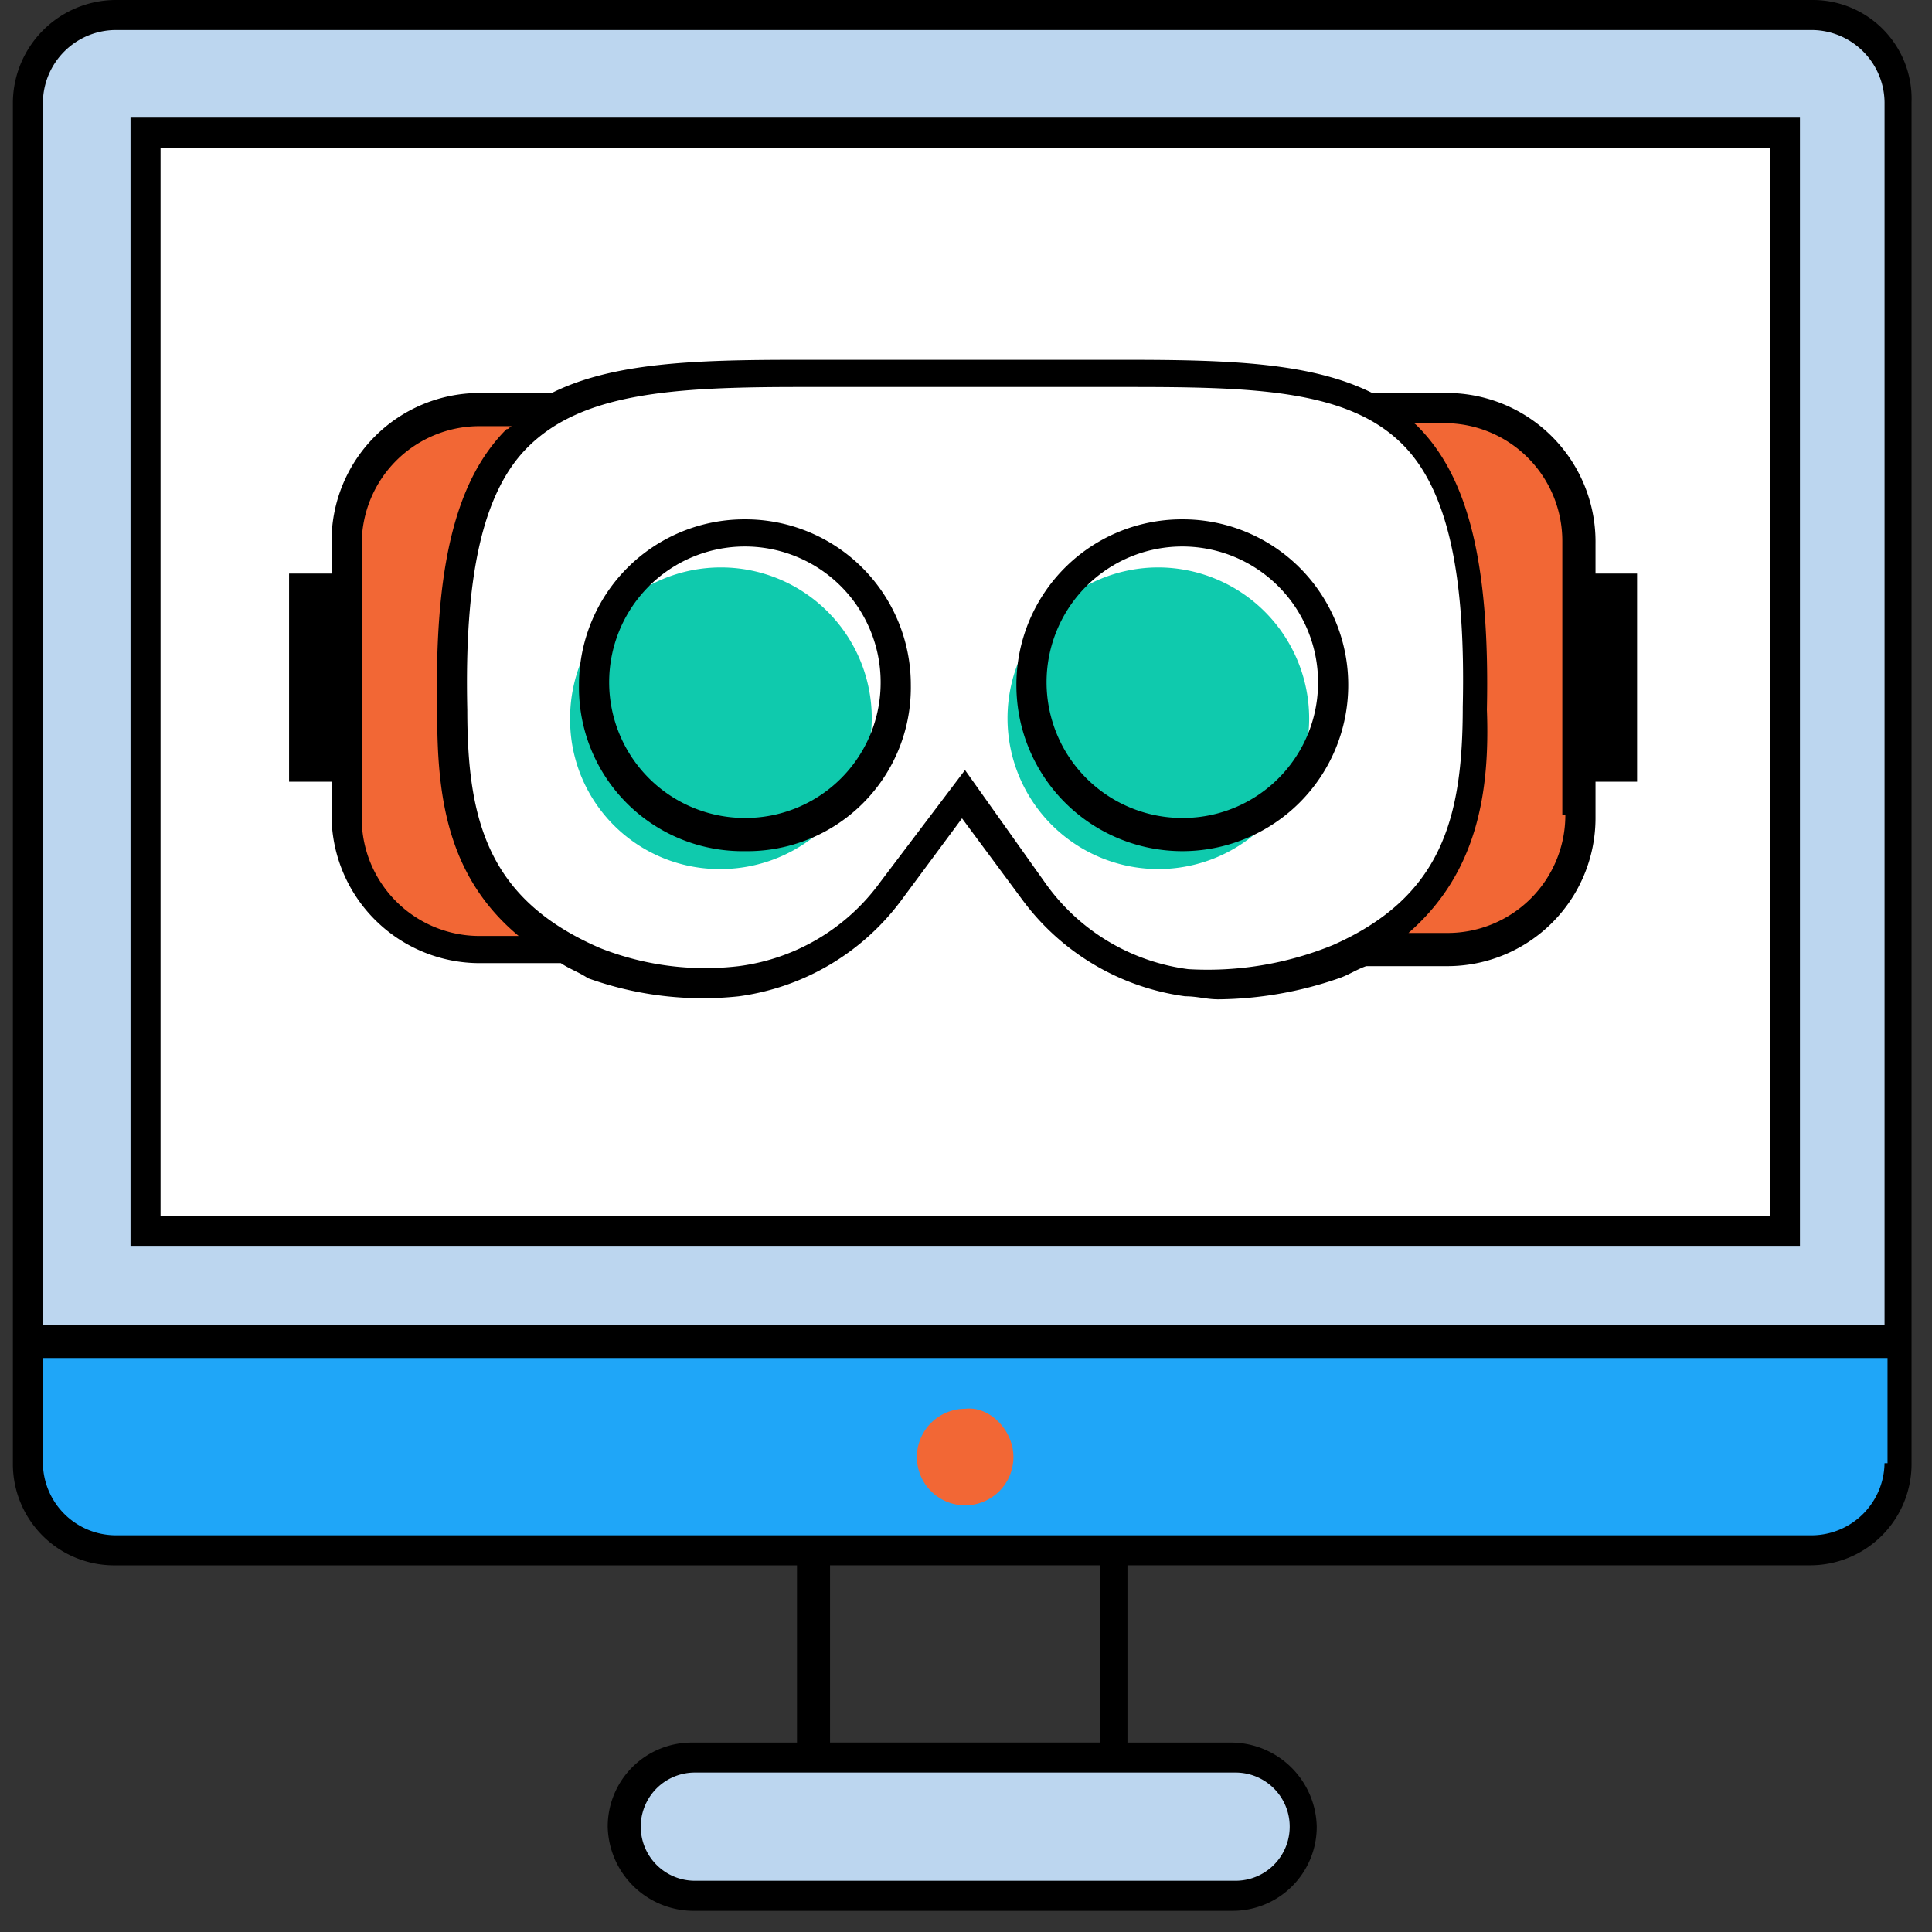 <svg xmlns="http://www.w3.org/2000/svg" width="150" height="150" viewBox="0 0 150 150">
  <rect x="0" y="0" width="150" height="150" fill="#333333" stroke="none"/>
  <g id="game-development" transform="translate(-664 -204)">
    <rect id="Rectangle_1" data-name="Rectangle 1" width="150" height="150" transform="translate(664 204)" fill="none"/>
    <g id="_3-d-game" data-name="3-d-game" transform="translate(661.124 202.6)">
      <path id="Path_642" data-name="Path 642" d="M147.339,9.692v96.492H1.8V9.692A6.783,6.783,0,0,1,8.564,2.9H140.342A6.836,6.836,0,0,1,147.339,9.692Z" transform="translate(2.671 0.013)" fill="#bcd6ef"/>
      <rect id="Rectangle_24" data-name="Rectangle 24" width="127.271" height="85.251" transform="translate(14.181 11.705)" fill="#fff"/>
      <path id="Path_643" data-name="Path 643" d="M1.3,47.7v9.368A6.783,6.783,0,0,0,8.064,63.86H139.841a6.783,6.783,0,0,0,6.764-6.792V47.7Z" transform="translate(3 58.649)" fill="#1fa6f8"/>
      <path id="Path_644" data-name="Path 644" d="M74.13,66.387h0A5.3,5.3,0,0,0,68.744,61H26.587A5.3,5.3,0,0,0,21.2,66.387h0a5.3,5.3,0,0,0,5.387,5.387H68.744A5.612,5.612,0,0,0,74.13,66.387Z" transform="translate(29.418 77.382)" fill="#bcd6ef"/>
      <path id="Path_645" data-name="Path 645" d="M39.995,52.059a3.747,3.747,0,1,1-3.747-3.747C38.121,48.077,39.995,49.951,39.995,52.059Z" transform="translate(41.563 62.467)" fill="#f26735"/>
      <rect id="Rectangle_25" data-name="Rectangle 25" width="8.9" height="16.16" transform="translate(121.077 45.932)"/>
      <rect id="Rectangle_26" data-name="Rectangle 26" width="8.9" height="16.16" transform="translate(25.32 45.932)"/>
      <path id="Path_646" data-name="Path 646" d="M109.39,25.305V46.618A10.4,10.4,0,0,1,99.085,56.923H91.356V15h7.729A10.245,10.245,0,0,1,109.39,25.305ZM23.905,15h7.729V57.157H23.905A10.4,10.4,0,0,1,13.6,46.852V25.539A10.447,10.447,0,0,1,23.905,15Z" transform="translate(16.189 18.074)" fill="#f26735"/>
      <path id="Path_647" data-name="Path 647" d="M96.386,40.131c0,9.368-2.108,15.692-11.008,19.673a24.044,24.044,0,0,1-11.242,1.405,17.173,17.173,0,0,1-11.71-7.026l-5.621-7.495-5.621,7.495a18.06,18.06,0,0,1-11.71,7.026A24.044,24.044,0,0,1,28.232,59.8c-8.9-3.981-11.008-10.305-11.008-19.673C16.288,9.684,30.575,14.6,56.805,13.9,83.036,14.6,97.089,9.684,96.386,40.131Z" transform="translate(20.999 16.604)" fill="#fff"/>
      <path id="Path_648" data-name="Path 648" d="M44.42,32.01A11.744,11.744,0,0,1,32.71,43.72,11.6,11.6,0,0,1,21,32.01a11.71,11.71,0,0,1,23.42,0Zm33.96,0A11.71,11.71,0,1,1,66.67,20.3,11.744,11.744,0,0,1,78.38,32.01Z" transform="translate(26.139 25.154)" fill="#0fcaad"/>
      <path id="Path_649" data-name="Path 649" d="M142.116,1.4H10.33A8.014,8.014,0,0,0,2.4,9.331V115a7.865,7.865,0,0,0,7.93,7.931H63.278v13.762H55.114a6.52,6.52,0,0,0-6.531,6.531,6.675,6.675,0,0,0,6.531,6.531H97.1a6.52,6.52,0,0,0,6.531-6.531,6.675,6.675,0,0,0-6.531-6.531H88.935V122.926h52.947a7.865,7.865,0,0,0,7.93-7.931V9.331A7.666,7.666,0,0,0,142.116,1.4ZM97.332,139.021a4.2,4.2,0,0,1,0,8.4H55.347a4.2,4.2,0,0,1,0-8.4Zm-10.5-2.333H65.843V122.926H86.836ZM147.714,115a5.676,5.676,0,0,1-5.6,5.6H10.33a5.676,5.676,0,0,1-5.6-5.6v-8.164H147.947V115ZM4.732,9.331a5.676,5.676,0,0,1,5.6-5.6H142.116a5.676,5.676,0,0,1,5.6,5.6v94.935H4.732Z" transform="translate(1.476 0)"/>
      <path id="Path_650" data-name="Path 650" d="M6.3,92.893H135.913V5.3H6.3ZM8.631,7.642H133.582V90.551H8.631Z" transform="translate(6.71 5.234)"/>
      <path id="Path_651" data-name="Path 651" d="M99.756,15.976H93.9C89.217,13.634,82.893,13.4,74.93,13.4H49.168c-7.963,0-14.286.234-18.971,2.576H24.576A11.5,11.5,0,0,0,13.1,27.452V48.765A11.5,11.5,0,0,0,24.576,60.241H30.9c.7.468,1.405.7,2.108,1.171a26.346,26.346,0,0,0,11.71,1.405,18.856,18.856,0,0,0,12.647-7.495L62.049,49l4.684,6.324A18.856,18.856,0,0,0,79.38,62.817c.937,0,1.639.234,2.576.234a29.255,29.255,0,0,0,9.368-1.639c.7-.234,1.405-.7,2.108-.937h6.324A11.5,11.5,0,0,0,111.232,49V27.686A11.547,11.547,0,0,0,99.756,15.976ZM24.576,58.133A9.145,9.145,0,0,1,15.442,49V27.686a9.145,9.145,0,0,1,9.134-9.134h2.576c-.234,0-.234.234-.468.234C22.7,22.768,21.063,29.56,21.3,40.8c0,6.324.7,12.647,6.324,17.331Zm55.038,2.576a16.128,16.128,0,0,1-11.008-6.558l-6.324-8.9-6.558,8.666a16.128,16.128,0,0,1-11.008,6.558A22.179,22.179,0,0,1,33.944,59.07c-8.666-3.747-10.305-9.837-10.305-18.5-.234-10.305,1.171-16.863,4.684-20.376,4.216-4.216,11.242-4.684,21.078-4.684H75.164c9.6,0,16.863.234,21.078,4.45,3.513,3.513,4.918,10.071,4.684,20.376,0,8.666-1.639,14.755-10.071,18.5A25.71,25.71,0,0,1,79.614,60.709ZM108.89,48.765A9.145,9.145,0,0,1,99.756,57.9H96.711c5.387-4.684,6.324-11.008,6.089-17.331.234-11.242-1.405-18.034-5.387-22.015-.234-.234-.234-.234-.468-.234h2.576a9.145,9.145,0,0,1,9.134,9.134V48.765Z" transform="translate(15.518 15.936)"/>
      <path id="Path_652" data-name="Path 652" d="M34.181,18.7A12.844,12.844,0,0,0,21.3,31.581,12.7,12.7,0,0,0,34.181,44.463,12.7,12.7,0,0,0,47.063,31.581,12.844,12.844,0,0,0,34.181,18.7Zm0,23.186A10.539,10.539,0,1,1,44.72,31.347,10.5,10.5,0,0,1,34.181,41.886ZM68.141,18.7A12.844,12.844,0,0,0,55.26,31.581a12.881,12.881,0,1,0,25.763,0A12.844,12.844,0,0,0,68.141,18.7Zm0,23.186A10.539,10.539,0,1,1,78.68,31.347,10.5,10.5,0,0,1,68.141,41.886Z" transform="translate(26.529 23.021)"/>
    </g>
  </g>
</svg>
